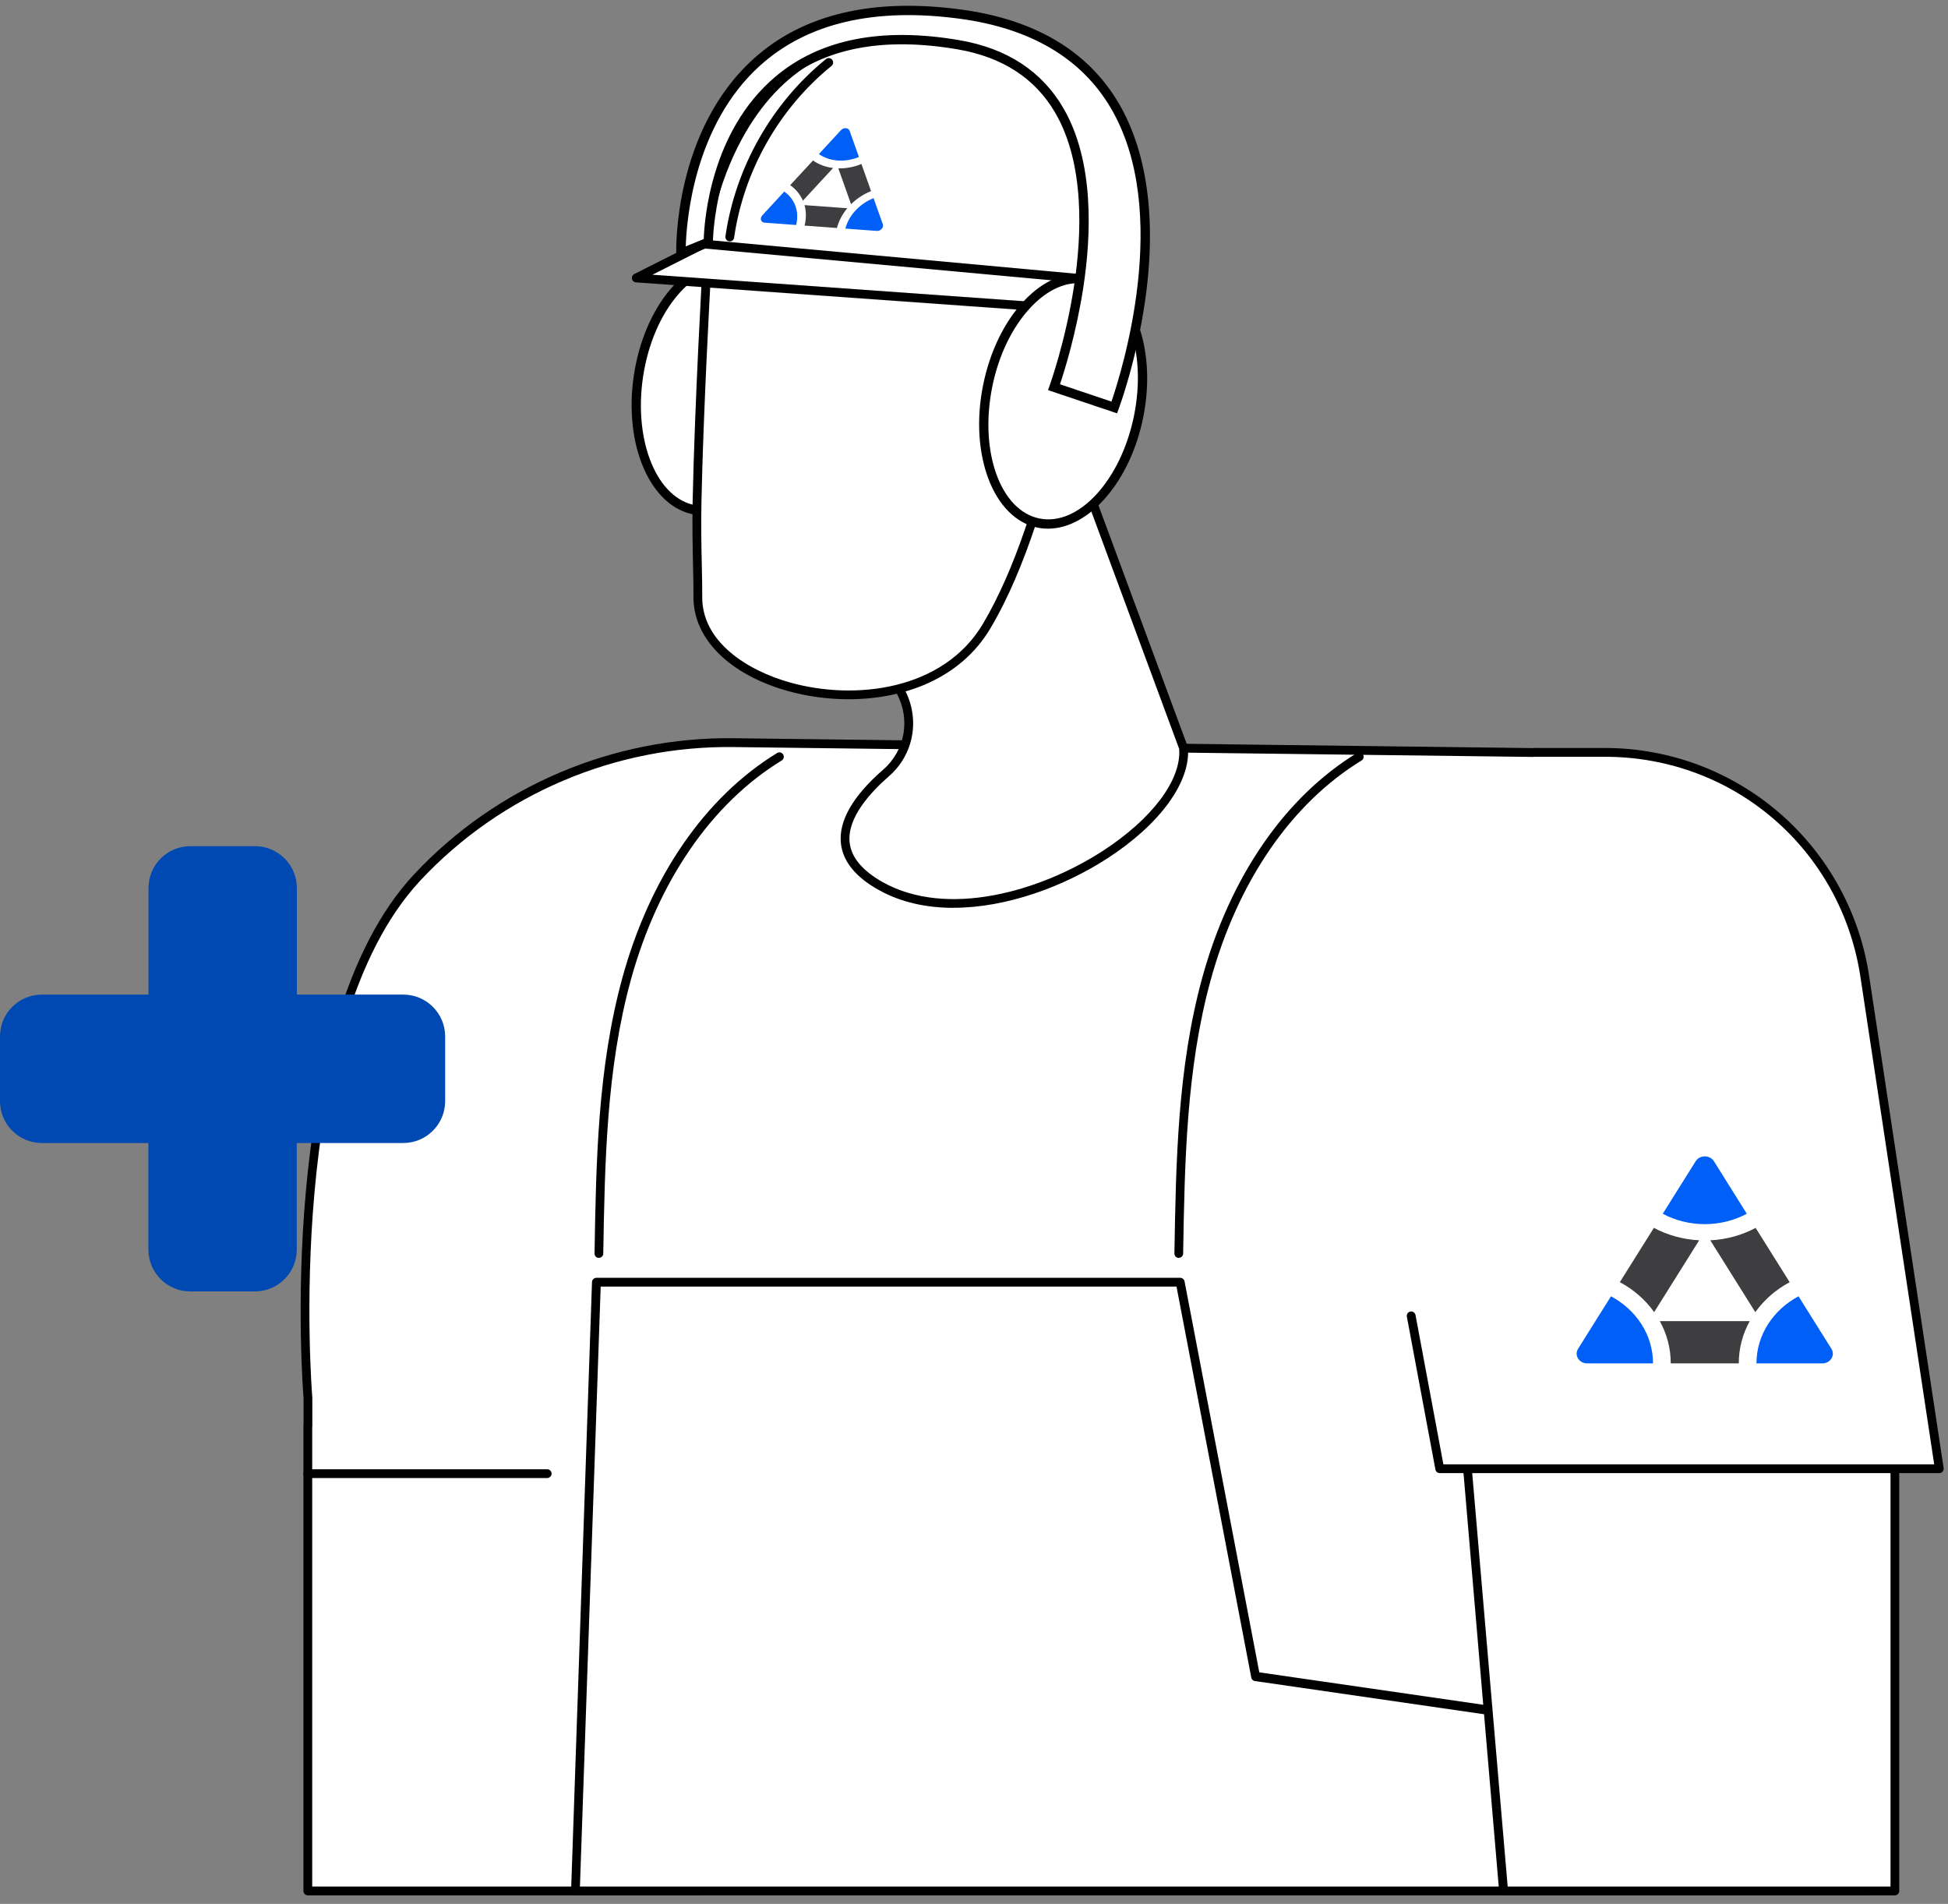 <?xml version="1.0" encoding="UTF-8"?> <svg xmlns="http://www.w3.org/2000/svg" width="175" height="171" viewBox="0 0 175 171" fill="none"><rect x="0" y="0" width="175" height="171" fill="#808080" stroke="none"/><path d="M71.058 35.836C71.99 29.743 69.684 24.333 65.908 23.753C62.132 23.172 58.315 27.64 57.383 33.733C56.451 39.825 58.757 45.235 62.533 45.816C66.309 46.396 70.126 41.928 71.058 35.836Z" fill="white"></path><path d="M63.181 46.283C62.937 46.283 62.693 46.263 62.449 46.227C58.45 45.611 55.984 39.976 56.95 33.665C57.41 30.64 58.58 27.907 60.239 25.96C61.948 23.962 63.977 23.026 65.947 23.33C67.92 23.634 69.575 25.135 70.607 27.555C71.611 29.909 71.907 32.871 71.446 35.892C70.985 38.917 69.815 41.65 68.157 43.597C66.66 45.351 64.919 46.283 63.181 46.283ZM65.222 24.112C63.733 24.112 62.208 24.945 60.877 26.505C59.317 28.334 58.218 30.92 57.777 33.791C56.883 39.648 59.033 44.853 62.575 45.398C64.253 45.659 66.01 44.822 67.522 43.052C69.082 41.224 70.181 38.637 70.623 35.766C71.064 32.895 70.784 30.095 69.843 27.883C68.929 25.739 67.503 24.416 65.825 24.159C65.624 24.128 65.423 24.112 65.222 24.112Z" fill="black"></path><path d="M164.475 156.261H63.504L62.815 169.839H27.653V128.087H27.665V125.564C27.665 125.564 24.797 92.378 37.489 78.797C44.828 70.946 55.172 66.542 65.962 66.7L141.178 67.629C152.555 67.798 161.769 76.85 162.052 88.137L164.475 156.261Z" fill="white"></path><path d="M62.815 170.234H27.653C27.436 170.234 27.259 170.056 27.259 169.839V128.087C27.259 128.056 27.259 128.024 27.27 127.993V125.564C27.243 125.264 24.537 92.078 37.201 78.528C44.611 70.602 55.109 66.155 65.966 66.305L141.182 67.234C152.815 67.407 162.155 76.585 162.446 88.125L164.869 156.249C164.869 156.356 164.83 156.459 164.759 156.534C164.684 156.609 164.581 156.652 164.475 156.652H63.878L63.208 169.854C63.197 170.064 63.023 170.23 62.815 170.23V170.234ZM28.047 169.444H62.44L63.11 156.241C63.122 156.032 63.295 155.866 63.504 155.866H164.069L161.658 88.149C161.379 77.032 152.381 68.193 141.174 68.027L65.958 67.099C55.322 66.945 45.037 71.305 37.776 79.069C25.352 92.366 28.027 125.2 28.058 125.532V128.091C28.058 128.123 28.058 128.154 28.047 128.186V169.448V169.444Z" fill="black"></path><path d="M49.157 132.751H27.653C27.436 132.751 27.259 132.574 27.259 132.356C27.259 132.139 27.436 131.962 27.653 131.962H49.157C49.374 131.962 49.551 132.139 49.551 132.356C49.551 132.574 49.374 132.751 49.157 132.751Z" fill="black"></path><path d="M53.58 115.161L51.701 169.839H167.689V158.496L112.795 150.598L106.031 115.161H53.58Z" fill="white"></path><path d="M167.689 170.234H51.698C51.591 170.234 51.489 170.19 51.418 170.115C51.343 170.04 51.304 169.937 51.304 169.831L53.183 115.154C53.187 114.94 53.364 114.767 53.577 114.767H106.028C106.221 114.767 106.386 114.909 106.418 115.102L113.13 150.203L167.689 158.102C167.906 158.102 168.083 158.279 168.083 158.496V169.839C168.083 170.056 167.906 170.234 167.689 170.234ZM52.103 169.444H167.295V158.891L112.796 150.993C112.603 150.993 112.437 150.851 112.406 150.657L105.693 115.556H53.963L52.099 169.444H52.103Z" fill="black"></path><path d="M105.898 112.981C105.898 112.981 105.894 112.981 105.89 112.981C105.673 112.981 105.5 112.8 105.504 112.579C105.642 104.384 105.784 95.913 108.001 87.833C110.491 78.765 115.427 71.594 121.907 67.632C122.092 67.518 122.336 67.577 122.447 67.763C122.561 67.948 122.502 68.193 122.317 68.304C116.01 72.158 111.196 79.168 108.758 88.038C106.568 96.019 106.426 104.443 106.288 112.587C106.288 112.804 106.107 112.974 105.894 112.974L105.898 112.981Z" fill="black"></path><path d="M53.805 112.981C53.805 112.981 53.801 112.981 53.797 112.981C53.581 112.981 53.407 112.8 53.411 112.579C53.549 104.384 53.691 95.913 55.909 87.833C58.398 78.765 63.334 71.594 69.814 67.632C69.999 67.518 70.244 67.577 70.354 67.763C70.468 67.948 70.409 68.193 70.224 68.304C63.917 72.158 59.103 79.168 56.665 88.038C54.475 96.023 54.333 104.443 54.195 112.587C54.195 112.804 54.014 112.974 53.801 112.974L53.805 112.981Z" fill="black"></path><path d="M170.231 128.087V169.839H135.069L131.512 128.087H170.231Z" fill="white"></path><path d="M170.23 170.234H135.069C134.86 170.234 134.686 170.068 134.675 169.858L131.117 128.107C131.114 128 131.149 127.894 131.224 127.815C131.299 127.736 131.401 127.692 131.507 127.692H170.226C170.443 127.692 170.62 127.87 170.62 128.087V169.839C170.62 170.056 170.443 170.234 170.226 170.234H170.23ZM135.443 169.444H169.836V128.482H131.929L135.443 169.444Z" fill="black"></path><path d="M137.842 67.581H144.184C155.848 67.581 165.763 76.127 167.516 87.691L174.209 131.918H129.333L126.769 118.191L137.842 67.585V67.581Z" fill="white"></path><path d="M174.213 132.309H129.337C129.148 132.309 128.986 132.175 128.951 131.985L126.386 118.258C126.347 118.044 126.489 117.835 126.702 117.796C126.914 117.756 127.119 117.898 127.163 118.111L129.668 131.519H173.76L167.134 87.746C165.401 76.289 155.75 67.972 144.192 67.972H137.85C137.633 67.972 137.456 67.794 137.456 67.577C137.456 67.36 137.633 67.182 137.85 67.182H144.192C149.928 67.182 155.482 69.248 159.831 72.995C164.18 76.743 167.051 81.94 167.91 87.627L174.607 131.855C174.623 131.969 174.591 132.084 174.516 132.171C174.442 132.258 174.331 132.309 174.217 132.309H174.213Z" fill="black"></path><path d="M75.105 53.735L80.899 62.084C82.227 64.528 81.711 67.581 79.611 69.413C76.483 72.138 73.395 76.372 79.119 79.579C89.046 85.143 106.969 74.607 106.323 67.178L94.754 35.912L75.105 53.735Z" fill="white"></path><path d="M85.658 81.538C83.251 81.538 80.939 81.056 78.926 79.926C76.846 78.761 75.711 77.352 75.542 75.736C75.333 73.726 76.617 71.499 79.351 69.117C81.309 67.411 81.805 64.607 80.564 62.293L74.782 53.96C74.667 53.798 74.695 53.573 74.841 53.443L94.49 35.62C94.588 35.533 94.722 35.498 94.848 35.529C94.974 35.561 95.077 35.651 95.124 35.774L106.694 67.04C106.705 67.072 106.713 67.107 106.717 67.143C106.985 70.219 104.216 74.03 99.496 77.087C95.565 79.634 90.424 81.534 85.658 81.534V81.538ZM75.625 53.794L81.222 61.859C81.222 61.859 81.238 61.882 81.246 61.894C82.68 64.54 82.112 67.755 79.867 69.71C78.13 71.226 76.101 73.485 76.326 75.653C76.464 76.996 77.468 78.201 79.308 79.235C85.024 82.438 93.347 80.132 99.067 76.427C103.515 73.544 106.138 70.041 105.933 67.265L94.584 36.599L75.621 53.798L75.625 53.794Z" fill="black"></path><path d="M89.109 25.664L63.496 24.088C63.496 24.088 62.81 35.967 62.617 45.078C62.542 48.629 62.708 51.752 62.692 53.597C62.609 62.633 82.483 66.618 88.644 56.219C95.116 45.292 97.165 26.157 97.165 26.157L89.105 25.664H89.109Z" fill="white"></path><path d="M76.235 62.803C74.337 62.803 72.466 62.538 70.756 62.056C65.505 60.583 62.263 57.341 62.298 53.593C62.306 52.894 62.286 52.005 62.263 50.978C62.227 49.328 62.18 47.27 62.223 45.07C62.413 36.058 63.094 24.187 63.102 24.068C63.106 23.962 63.157 23.867 63.232 23.796C63.311 23.725 63.413 23.689 63.519 23.697L97.188 25.767C97.295 25.774 97.397 25.822 97.464 25.905C97.535 25.988 97.567 26.094 97.555 26.201C97.535 26.395 95.424 45.544 88.983 56.42C86.273 60.994 81.171 62.803 76.231 62.803H76.235ZM63.87 24.507C63.752 26.647 63.185 37.018 63.015 45.086C62.968 47.27 63.015 49.316 63.051 50.963C63.074 51.997 63.094 52.89 63.086 53.601C63.047 57.637 67.132 60.224 70.969 61.298C76.838 62.945 84.768 61.993 88.309 56.018C94.143 46.168 96.385 29.364 96.727 26.529L63.866 24.507H63.87Z" fill="black"></path><path d="M93.572 32.37C93.572 32.37 97.504 27.587 100.702 32.958C103.901 38.329 95.774 42.776 91.843 40.718L93.572 32.37Z" fill="white"></path><path d="M94.159 41.627C93.245 41.627 92.382 41.449 91.658 41.07C91.465 40.967 91.39 40.73 91.492 40.537C91.591 40.343 91.831 40.268 92.024 40.371C94.12 41.465 97.716 40.56 99.717 38.432C100.584 37.512 101.817 35.608 100.363 33.163C99.485 31.686 98.48 30.897 97.381 30.814C95.506 30.672 93.891 32.607 93.876 32.626C93.738 32.796 93.489 32.82 93.32 32.682C93.151 32.544 93.127 32.295 93.265 32.125C93.34 32.034 95.152 29.854 97.436 30.028C98.807 30.131 100.017 31.051 101.033 32.761C102.29 34.873 102.018 37.14 100.285 38.977C98.701 40.659 96.29 41.631 94.155 41.631L94.159 41.627Z" fill="black"></path><path d="M94.754 38.412C94.687 38.412 94.62 38.396 94.557 38.357C94.368 38.246 94.305 38.005 94.416 37.816C95.073 36.686 96.172 35.849 97.433 35.517C97.642 35.462 97.859 35.588 97.914 35.802C97.969 36.011 97.843 36.228 97.63 36.283C96.57 36.56 95.645 37.263 95.093 38.215C95.018 38.341 94.888 38.412 94.75 38.412H94.754Z" fill="black"></path><path d="M66.446 24.732L63.216 21.916C63.216 21.916 65.213 2.383 82.156 3.161C103.53 4.14 97.842 25.087 97.842 25.087L66.45 24.736L66.446 24.732Z" fill="white"></path><path d="M97.838 25.482H97.834L66.442 25.131C66.348 25.131 66.257 25.095 66.186 25.032L62.952 22.216C62.854 22.133 62.806 22.007 62.818 21.877C62.838 21.679 65.064 1.984 82.168 2.766C88.553 3.058 93.198 5.148 95.979 8.97C100.757 15.546 98.323 24.799 98.216 25.19C98.169 25.364 98.016 25.482 97.838 25.482ZM66.596 24.341L97.531 24.688C97.901 23.061 99.442 15.064 95.345 9.433C92.713 5.815 88.27 3.836 82.136 3.556C75.286 3.244 70.082 6.222 66.686 12.418C64.425 16.541 63.756 20.794 63.63 21.758L66.596 24.341Z" fill="black"></path><path d="M98.559 27.923L57.153 24.965L63.212 21.916L97.838 25.087L98.559 27.923Z" fill="white"></path><path d="M98.559 28.318C98.559 28.318 98.54 28.318 98.532 28.318L57.13 25.36C56.953 25.348 56.807 25.218 56.772 25.044C56.736 24.87 56.823 24.692 56.98 24.613L63.039 21.565C63.102 21.533 63.177 21.517 63.252 21.525L97.878 24.696C98.043 24.712 98.181 24.831 98.224 24.992L98.945 27.828C98.977 27.951 98.945 28.081 98.867 28.18C98.792 28.27 98.681 28.322 98.563 28.322L98.559 28.318ZM58.611 24.673L98.039 27.488L97.523 25.455L63.287 22.319L58.611 24.673Z" fill="black"></path><path d="M65.56 21.679C65.56 21.679 65.521 21.679 65.505 21.675C65.288 21.644 65.139 21.442 65.17 21.229C66.061 15.037 69.354 9.235 74.203 5.306C74.372 5.167 74.621 5.195 74.758 5.365C74.896 5.535 74.869 5.783 74.699 5.922C70.004 9.725 66.813 15.345 65.95 21.343C65.923 21.541 65.753 21.683 65.56 21.683V21.679Z" fill="black"></path><g clip-path="url(#clip0_384_21135)"><path d="M73.035 14.414C73.532 14.764 74.143 15.002 74.839 15.089L72.13 18.023C71.891 17.469 71.499 16.991 70.987 16.632L73.035 14.416L73.035 14.414Z" fill="#3E3D40"></path><path d="M75.188 20.48L72.279 20.266C72.445 19.615 72.432 18.988 72.272 18.423L76.116 18.705C75.679 19.227 75.354 19.83 75.188 20.48Z" fill="#3E3D40"></path><path d="M77.389 14.732L78.252 17.164C77.579 17.436 76.963 17.84 76.455 18.338L75.312 15.122C76.025 15.139 76.733 14.997 77.387 14.732" fill="#3E3D40"></path><path d="M75.251 14.414C74.595 14.366 74.022 14.159 73.566 13.838L75.545 11.694C75.789 11.429 76.225 11.461 76.328 11.752L77.163 14.101C76.562 14.345 75.908 14.462 75.252 14.414" fill="#005FF7"></path><path d="M70.454 17.207C71.383 17.859 71.834 18.983 71.521 20.21L68.706 20.004C68.359 19.979 68.229 19.616 68.475 19.351L70.454 17.207Z" fill="#005FF7"></path><path d="M78.476 17.796L79.31 20.146C79.413 20.436 79.108 20.767 78.759 20.742L75.945 20.535C76.258 19.308 77.254 18.292 78.475 17.796" fill="#005FF7"></path></g><path d="M102.303 37.422C103.526 31.381 101.483 25.866 97.74 25.104C93.996 24.342 89.969 28.621 88.745 34.661C87.521 40.702 89.564 46.216 93.308 46.979C97.052 47.741 101.079 43.462 102.303 37.422Z" fill="white"></path><path d="M94.151 47.483C93.836 47.483 93.52 47.452 93.209 47.389C89.246 46.583 87.052 40.833 88.321 34.573C88.927 31.576 90.227 28.898 91.98 27.038C93.78 25.123 95.849 24.29 97.81 24.684C101.773 25.49 103.967 31.24 102.699 37.5C101.533 43.266 97.83 47.483 94.155 47.483H94.151ZM96.845 25.431C95.415 25.431 93.93 26.185 92.587 27.615C90.94 29.364 89.715 31.896 89.14 34.743C87.966 40.549 89.865 45.852 93.375 46.567C96.888 47.286 100.698 43.139 101.876 37.334C103.05 31.529 101.151 26.225 97.641 25.51C97.381 25.459 97.113 25.431 96.845 25.431Z" fill="black"></path><path d="M61.176 22.753C61.176 22.753 60.511 -2.226 86.313 1.269C112.115 4.764 100.104 36.595 100.104 36.595L94.692 34.775C94.692 34.775 104.721 7.221 86.128 4.022C63.631 0.152 63.631 21.754 63.631 21.754L61.176 22.753Z" fill="white"></path><path d="M100.352 37.125L94.148 35.039L94.293 34.633C94.309 34.593 95.727 30.66 96.488 25.684C97.185 21.126 97.461 14.732 94.814 10.159C93.017 7.051 90.067 5.128 86.053 4.437C79.32 3.28 73.983 4.318 70.185 7.529C64.123 12.647 64.044 21.663 64.044 21.754V22.038L60.767 23.373L60.751 22.769C60.739 22.323 60.538 11.723 67.719 5.262C72.159 1.265 78.43 -0.215 86.364 0.859C92.958 1.751 97.705 4.563 100.47 9.215C102.29 12.28 104.185 17.856 102.869 27.026C102.085 32.484 100.506 36.706 100.49 36.749L100.348 37.129L100.352 37.125ZM95.227 34.514L99.848 36.07C100.718 33.539 105.327 19.009 99.753 9.642C97.126 5.223 92.584 2.545 86.257 1.688C78.584 0.649 72.537 2.059 68.29 5.882C62.362 11.214 61.676 19.776 61.605 22.129L63.221 21.47C63.276 19.831 63.835 11.806 69.65 6.893C73.648 3.513 79.218 2.411 86.202 3.611C90.472 4.346 93.62 6.407 95.546 9.741C98.316 14.531 98.04 21.13 97.319 25.826C96.685 29.949 95.609 33.369 95.227 34.51V34.514Z" fill="black"></path><g clip-path="url(#clip1_384_21135)"><path d="M157.723 110.283C156.512 110.929 155.128 111.327 153.646 111.4L157.689 117.854C158.476 116.751 159.532 115.825 160.777 115.162L157.72 110.286L157.723 110.283Z" fill="#3E3D40"></path><path d="M150.093 122.454H156.205C156.205 121.086 156.559 119.798 157.187 118.658H149.111C149.739 119.798 150.093 121.09 150.093 122.454Z" fill="#3E3D40"></path><path d="M148.578 110.28L145.518 115.159C146.763 115.821 147.819 116.747 148.602 117.851L152.648 111.397C151.17 111.324 149.783 110.926 148.575 110.28" fill="#3E3D40"></path><path d="M153.15 109.947C154.527 109.947 155.816 109.608 156.926 109.015L153.974 104.3C153.609 103.717 152.695 103.717 152.33 104.3L149.374 109.015C150.484 109.608 151.773 109.947 153.15 109.947Z" fill="#005FF7"></path><path d="M161.574 116.428C159.316 117.63 157.794 119.877 157.794 122.454H163.706C164.435 122.454 164.894 121.725 164.526 121.142L161.57 116.428H161.574Z" fill="#005FF7"></path><path d="M144.724 116.428L141.768 121.142C141.403 121.725 141.859 122.454 142.588 122.454H148.5C148.5 119.877 146.978 117.633 144.721 116.428" fill="#005FF7"></path></g><g clip-path="url(#clip2_384_21135)"><path d="M36.237 89.33H26.67V79.763C26.67 77.684 24.986 76 22.907 76H17.102C15.024 76 13.34 77.684 13.34 79.763V89.33H3.763C1.684 89.33 0 91.014 0 93.093L0 98.897C0 100.976 1.684 102.66 3.763 102.66H13.33V112.228C13.33 114.307 15.014 115.991 17.093 115.991H22.898C24.977 115.991 26.66 114.307 26.66 112.228L26.66 102.66H36.228C38.307 102.66 39.991 100.976 39.991 98.897V93.093C39.991 91.014 38.307 89.33 36.228 89.33H36.237Z" fill="#0049B2"></path></g><defs><clipPath id="clip0_384_21135"><rect width="11" height="9" fill="white" transform="matrix(-0.997 -0.073 -0.073 0.997 79.953 11.805)"></rect></clipPath><clipPath id="clip1_384_21135"><rect width="23.018" height="18.592" fill="white" transform="translate(141.64 103.862)"></rect></clipPath><clipPath id="clip2_384_21135"><rect width="40" height="40" fill="white" transform="translate(0 76)"></rect></clipPath></defs></svg> 